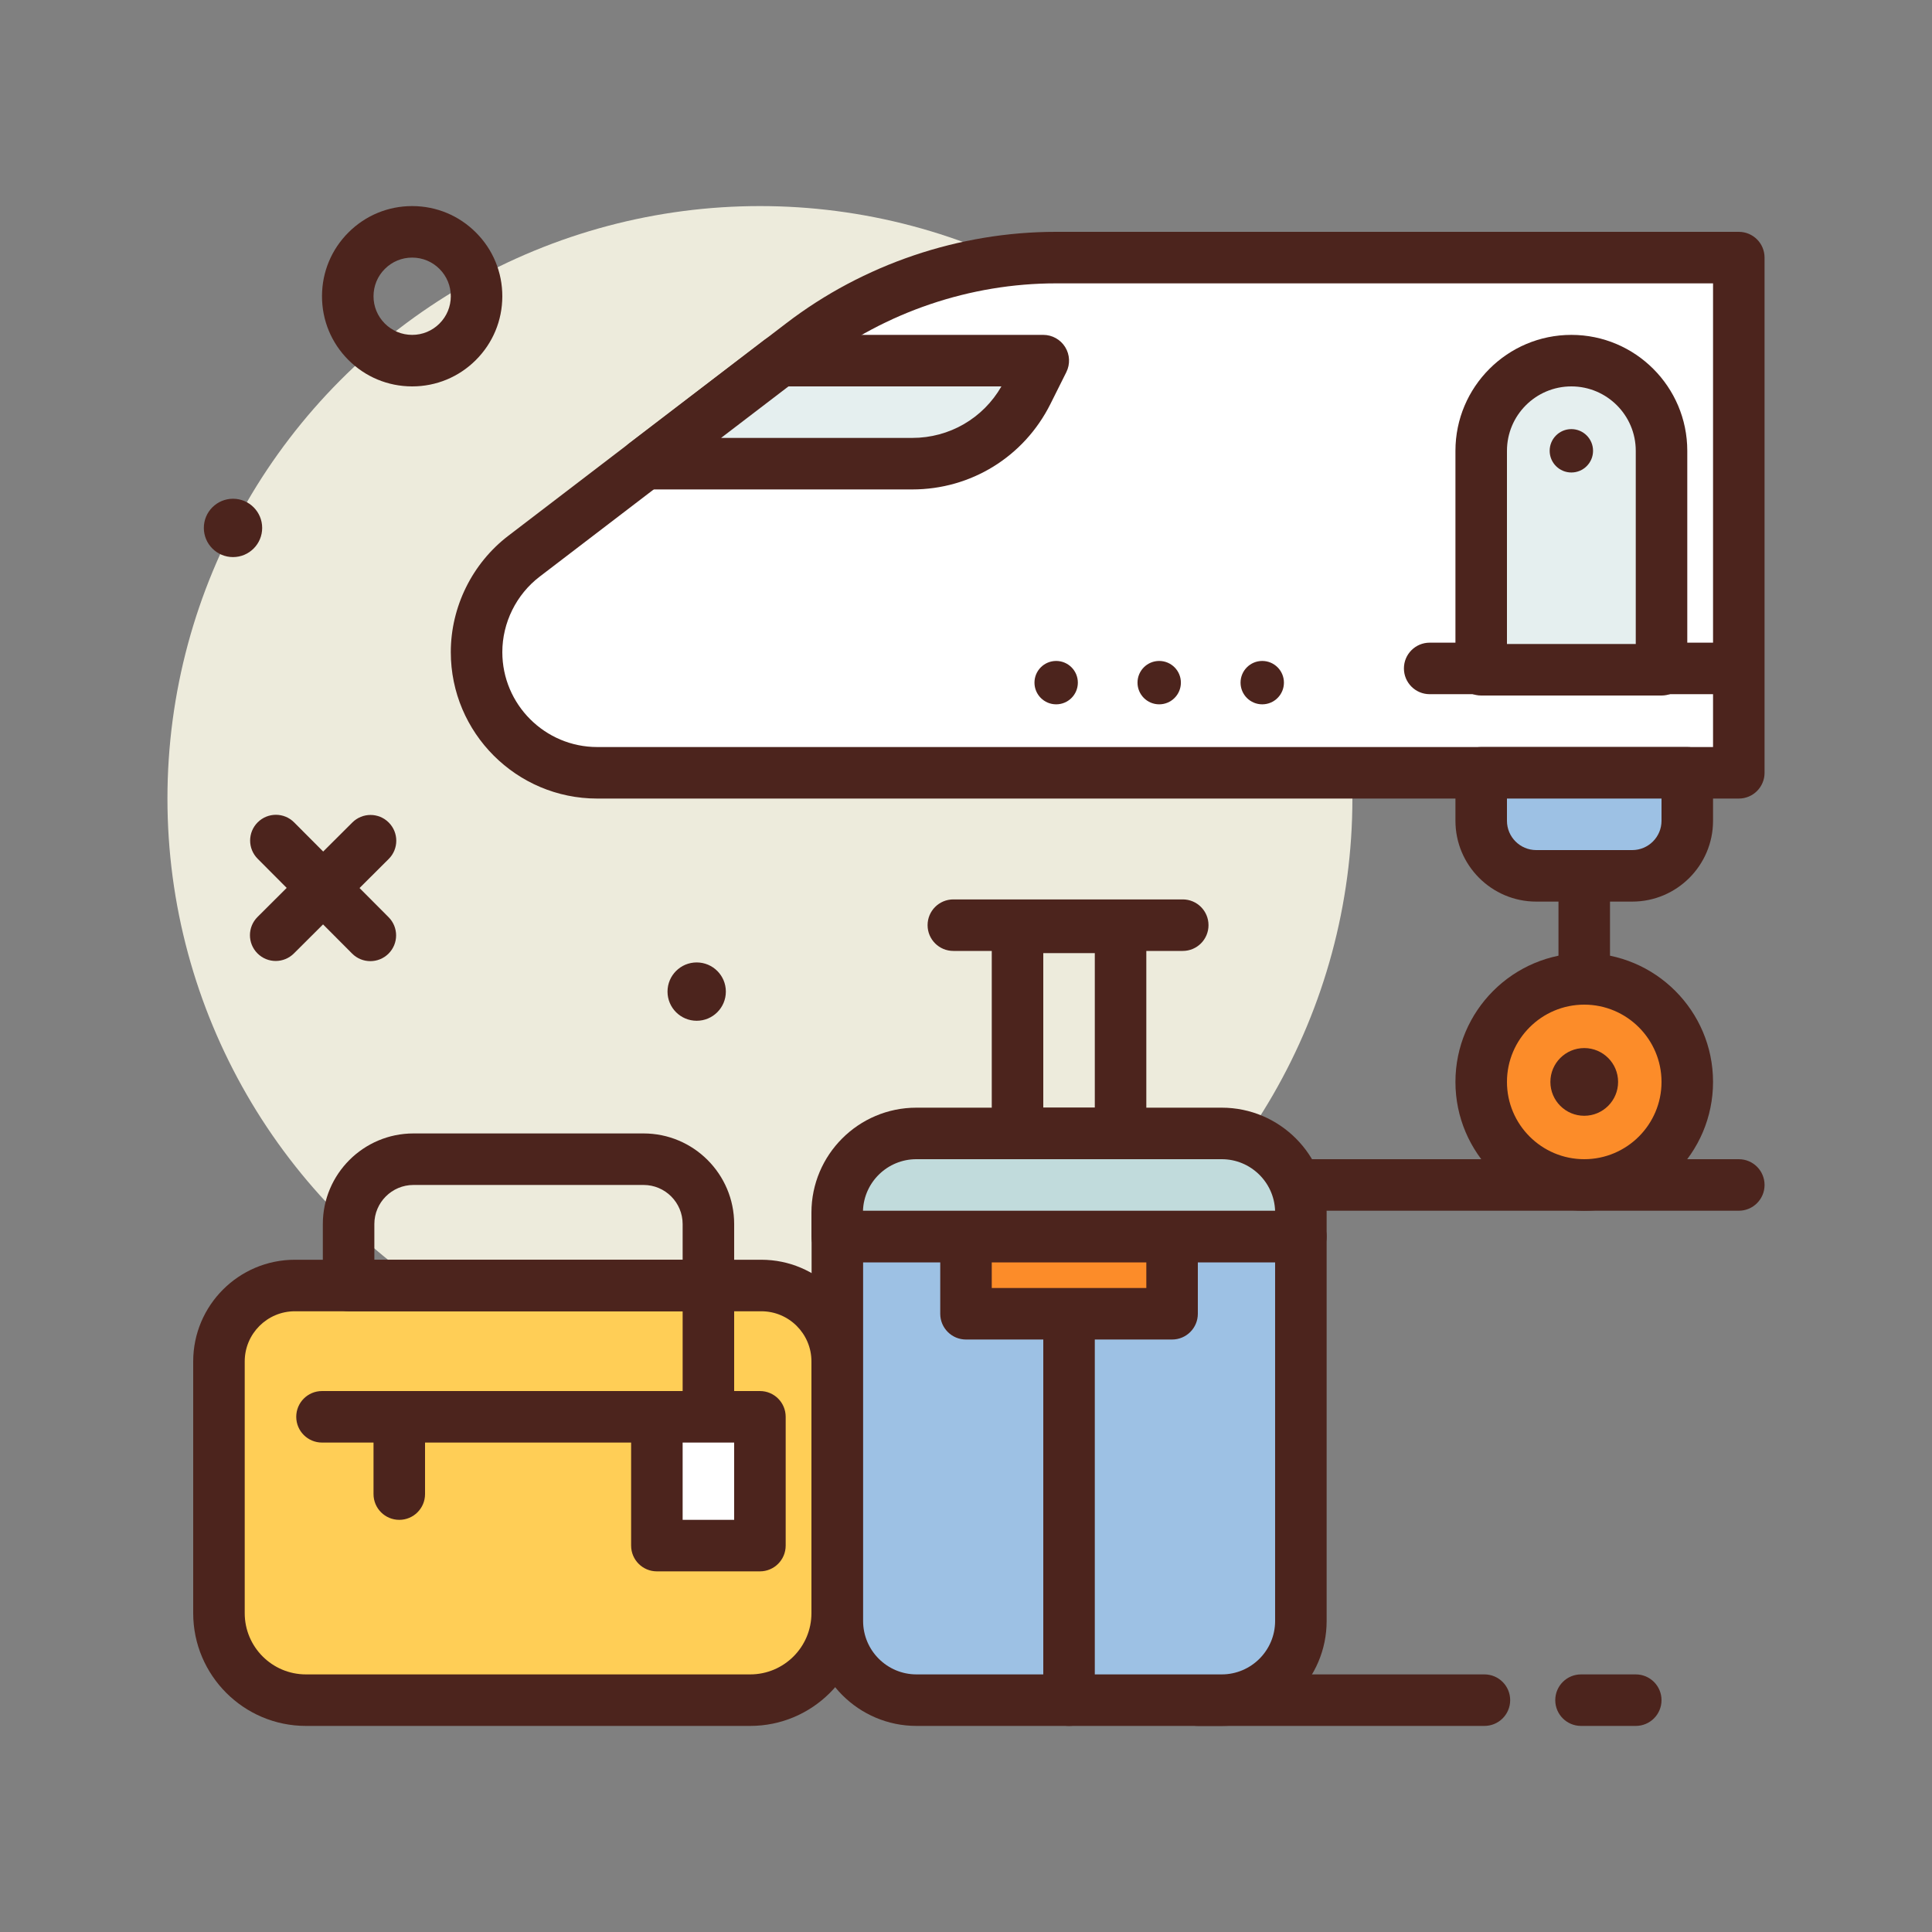 <svg id="plane_x5F_closeup" enable-background="new 0 0 300 300" height="512" viewBox="0 0 300 300" width="512" xmlns="http://www.w3.org/2000/svg"><rect x="0" y="0" width="300" height="300" fill="#808080" stroke="none"/><circle cx="118" cy="124" fill="#edebdc" r="92"/><path d="m64.004 60c-.012 0-.023 0-.031 0-3.742-.008-7.254-1.473-9.891-4.121-2.641-2.648-4.09-6.168-4.082-9.906.008-3.742 1.473-7.254 4.121-9.891 2.641-2.633 6.149-4.082 9.875-4.082h.031c3.742.008 7.254 1.473 9.891 4.121 2.641 2.648 4.09 6.168 4.082 9.906-.008 3.742-1.473 7.254-4.121 9.891-2.641 2.633-6.149 4.082-9.875 4.082zm-.008-20c-1.598 0-3.098.621-4.23 1.75-1.137 1.129-1.762 2.637-1.766 4.238s.617 3.109 1.75 4.246c1.129 1.137 2.637 1.762 4.238 1.766h.016c1.598 0 3.098-.621 4.23-1.75 1.137-1.129 1.762-2.637 1.766-4.238s-.617-3.109-1.75-4.246c-1.129-1.137-2.637-1.762-4.238-1.766-.004 0-.008 0-.016 0z" fill="#4c241d"/><circle cx="108.181" cy="153.975" fill="#4c241d" r="4.529"/><circle cx="36.181" cy="81.975" fill="#4c241d" r="4.529"/><path d="m42.812 149.219c-1.027 0-2.051-.391-2.832-1.176-1.562-1.566-1.555-4.098.008-5.656l14.723-14.672c1.566-1.562 4.098-1.559 5.656.008 1.562 1.566 1.555 4.098-.008 5.656l-14.723 14.672c-.781.777-1.804 1.168-2.824 1.168z" fill="#4c241d"/><path d="m57.508 149.246c-1.027 0-2.051-.391-2.832-1.176l-14.668-14.723c-1.562-1.566-1.555-4.098.008-5.656 1.566-1.562 4.098-1.559 5.656.008l14.668 14.723c1.562 1.566 1.555 4.098-.008 5.656-.781.781-1.805 1.168-2.824 1.168z" fill="#4c241d"/><path d="m270 120h-177.261c-10.349 0-18.739-8.39-18.739-18.739 0-5.837 2.72-11.34 7.356-14.886l43.185-33.024c11.324-8.659 25.182-13.351 39.437-13.351h106.022z" fill="#fff"/><path d="m270 124h-177.262c-12.539 0-22.738-10.199-22.738-22.738 0-7.035 3.336-13.789 8.926-18.062l43.188-33.023c11.948-9.142 26.816-14.177 41.863-14.177h106.023c2.211 0 4 1.789 4 4v80c0 2.211-1.789 4-4 4zm-106.023-80c-13.301 0-26.441 4.449-37.004 12.527l-43.188 33.024c-3.621 2.773-5.785 7.148-5.785 11.711 0 8.125 6.613 14.738 14.738 14.738h173.262v-72z" fill="#4c241d"/><path d="m100.154 72h41.498c7.568 0 14.486-4.276 17.87-11.044l2.478-4.956h-40.923z" fill="#e5efef"/><path d="m141.652 76h-41.5c-1.715 0-3.238-1.094-3.789-2.719s-.004-3.418 1.359-4.457l20.926-16c.699-.535 1.551-.824 2.43-.824h40.922c1.387 0 2.672.719 3.402 1.898.73 1.176.797 2.648.176 3.891l-2.477 4.957c-4.093 8.176-12.312 13.254-21.449 13.254zm-29.683-8h29.684c5.773 0 10.996-3.043 13.848-8h-33.066z" fill="#4c241d"/><path d="m268.914 107.793h-46.914c-2.211 0-4-1.789-4-4s1.789-4 4-4h46.914c2.211 0 4 1.789 4 4s-1.789 4-4 4z" fill="#4c241d"/><path d="m258 104h-28v-34c0-7.732 6.268-14 14-14 7.732 0 14 6.268 14 14z" fill="#e5efef"/><path d="m258 108h-28c-2.211 0-4-1.789-4-4v-34c0-9.926 8.074-18 18-18s18 8.074 18 18v34c0 2.211-1.789 4-4 4zm-24-8h20v-30c0-5.516-4.484-10-10-10s-10 4.484-10 10z" fill="#4c241d"/><circle cx="244" cy="70" fill="#4c241d" r="3.368"/><circle cx="164" cy="106" fill="#4c241d" r="3.368"/><circle cx="180" cy="106" fill="#4c241d" r="3.368"/><circle cx="196" cy="106" fill="#4c241d" r="3.368"/><path d="m253.454 136h-14.908c-4.72 0-8.546-3.826-8.546-8.546v-7.454h32v7.454c0 4.72-3.826 8.546-8.546 8.546z" fill="#9dc1e4"/><path d="m253.453 140h-14.906c-6.918 0-12.547-5.629-12.547-12.547v-7.453c0-2.211 1.789-4 4-4h32c2.211 0 4 1.789 4 4v7.453c0 6.918-5.629 12.547-12.547 12.547zm-19.453-16v3.453c0 2.508 2.039 4.547 4.547 4.547h14.906c2.508 0 4.547-2.039 4.547-4.547v-3.453z" fill="#4c241d"/><path d="m246 156c-2.211 0-4-1.789-4-4v-16c0-2.211 1.789-4 4-4s4 1.789 4 4v16c0 2.211-1.789 4-4 4z" fill="#4c241d"/><circle cx="246" cy="168" fill="#fc8c29" r="16"/><path d="m246 188c-11.027 0-20-8.973-20-20s8.973-20 20-20 20 8.973 20 20-8.973 20-20 20zm0-32c-6.617 0-12 5.383-12 12s5.383 12 12 12 12-5.383 12-12-5.383-12-12-12z" fill="#4c241d"/><circle cx="246" cy="168" fill="#4c241d" r="5.257"/><path d="m116.497 264h-68.994c-7.457 0-13.503-6.046-13.503-13.503v-39.097c0-6.51 5.277-11.787 11.787-11.787h72.426c6.51 0 11.787 5.277 11.787 11.787v39.097c0 7.457-6.046 13.503-13.503 13.503z" fill="#ffce56"/><g fill="#4c241d"><path d="m116.496 268h-68.992c-9.652 0-17.504-7.852-17.504-17.504v-39.098c0-8.703 7.082-15.785 15.785-15.785h72.43c8.703 0 15.785 7.082 15.785 15.785v39.098c0 9.652-7.852 17.504-17.504 17.504zm-70.711-64.387c-4.293 0-7.785 3.492-7.785 7.785v39.098c0 5.242 4.262 9.504 9.504 9.504h68.992c5.242 0 9.504-4.262 9.504-9.504v-39.098c0-4.293-3.492-7.785-7.785-7.785z"/><path d="m174 180h-16c-2.211 0-4-1.789-4-4v-32c0-2.211 1.789-4 4-4h16c2.211 0 4 1.789 4 4v32c0 2.211-1.789 4-4 4zm-12-8h8v-24h-8z"/><path d="m183.656 147.66h-35.621c-2.211 0-4-1.789-4-4s1.789-4 4-4h35.621c2.211 0 4 1.789 4 4s-1.789 4-4 4z"/><path d="m270 188h-80c-2.211 0-4-1.789-4-4s1.789-4 4-4h80c2.211 0 4 1.789 4 4s-1.789 4-4 4z"/><path d="m230.5 268h-44.5c-2.211 0-4-1.789-4-4s1.789-4 4-4h44.5c2.211 0 4 1.789 4 4s-1.789 4-4 4z"/><path d="m254 268h-8.5c-2.211 0-4-1.789-4-4s1.789-4 4-4h8.5c2.211 0 4 1.789 4 4s-1.789 4-4 4z"/><path d="m110 203.613h-55.871c-2.211 0-4-1.789-4-4v-9.543c0-7.758 6.312-14.07 14.074-14.07h35.727c7.758 0 14.07 6.312 14.07 14.07v9.543c0 2.211-1.789 4-4 4zm-51.871-8h47.871v-5.543c0-3.348-2.723-6.07-6.07-6.07h-35.727c-3.348 0-6.074 2.723-6.074 6.07z"/><path d="m110 224h-60c-2.211 0-4-1.789-4-4s1.789-4 4-4h60c2.211 0 4 1.789 4 4s-1.789 4-4 4z"/><path d="m62 236c-2.211 0-4-1.789-4-4v-12c0-2.211 1.789-4 4-4s4 1.789 4 4v12c0 2.211-1.789 4-4 4z"/><path d="m110 232c-2.211 0-4-1.789-4-4v-28c0-2.211 1.789-4 4-4s4 1.789 4 4v28c0 2.211-1.789 4-4 4z"/></g><path d="m102 220h16v20h-16z" fill="#fff"/><path d="m118 244h-16c-2.211 0-4-1.789-4-4v-20c0-2.211 1.789-4 4-4h16c2.211 0 4 1.789 4 4v20c0 2.211-1.789 4-4 4zm-12-8h8v-12h-8z" fill="#4c241d"/><path d="m130.024 192v59.713c0 6.786 5.501 12.287 12.287 12.287h47.402c6.786 0 12.287-5.501 12.287-12.287v-59.713z" fill="#9dc1e4"/><path d="m189.711 268h-47.398c-8.98 0-16.289-7.309-16.289-16.289v-59.711c0-2.211 1.789-4 4-4h71.976c2.211 0 4 1.789 4 4v59.711c0 8.98-7.309 16.289-16.289 16.289zm-55.688-72v55.711c0 4.57 3.719 8.289 8.289 8.289h47.398c4.57 0 8.289-3.719 8.289-8.289v-55.711z" fill="#4c241d"/><path d="m150 192h32v12h-32z" fill="#fc8c29"/><path d="m182 208h-32c-2.211 0-4-1.789-4-4v-12c0-2.211 1.789-4 4-4h32c2.211 0 4 1.789 4 4v12c0 2.211-1.789 4-4 4zm-28-8h24v-4h-24z" fill="#4c241d"/><path d="m166 268c-2.211 0-4-1.789-4-4v-56c0-2.211 1.789-4 4-4s4 1.789 4 4v56c0 2.211-1.789 4-4 4z" fill="#4c241d"/><path d="m202 192v-3.713c0-6.786-5.501-12.287-12.287-12.287h-47.426c-6.786 0-12.287 5.501-12.287 12.287v3.713z" fill="#c1dbdc"/><path d="m202 196h-72c-2.211 0-4-1.789-4-4v-3.711c0-8.98 7.309-16.289 16.289-16.289h47.422c8.98 0 16.289 7.309 16.289 16.289v3.711c0 2.211-1.789 4-4 4zm-67.996-8h63.992c-.152-4.438-3.812-8-8.285-8h-47.422c-4.473 0-8.133 3.563-8.285 8z" fill="#4c241d"/></svg>